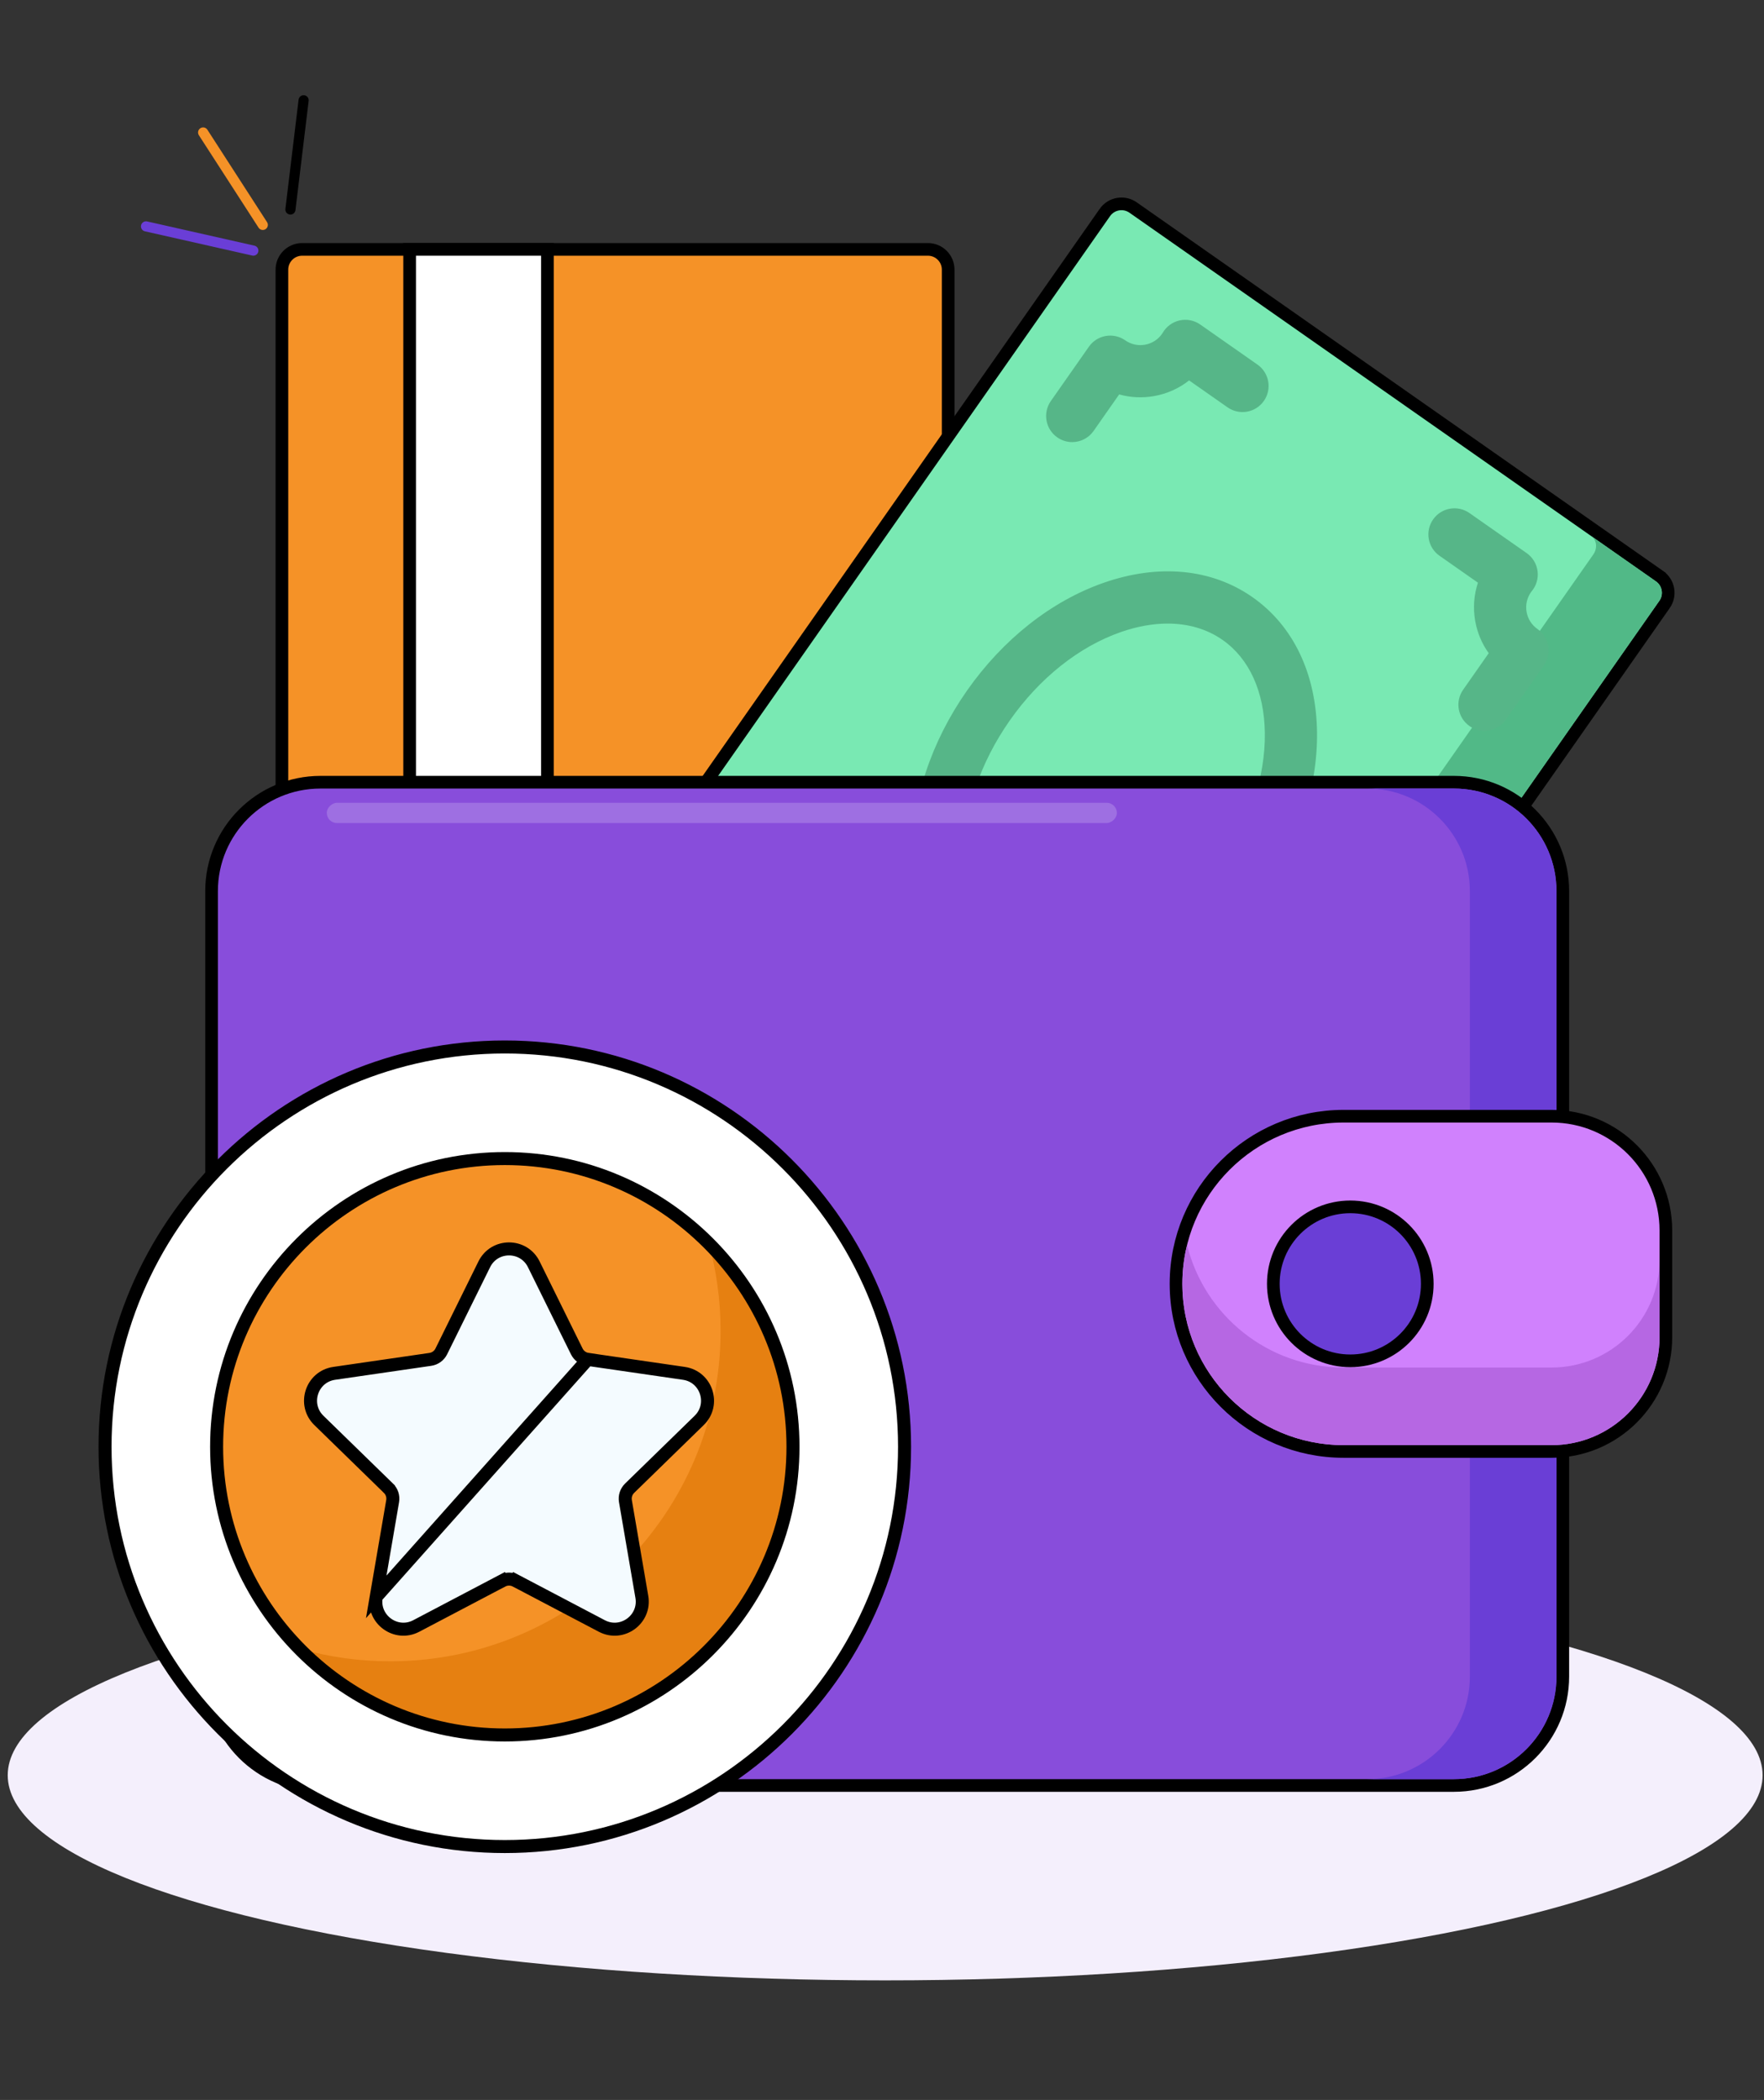 <svg width="457" height="544" viewBox="0 0 457 544" fill="none" xmlns="http://www.w3.org/2000/svg">
<rect x="0" y="0" width="457" height="544" fill="#333333" stroke="none"/>
<ellipse cx="229.319" cy="459.883" rx="227.319" ry="53.139" fill="#F4EFFC"/>
<path d="M73.034 69.855V307.342C73.034 310.239 75.383 312.594 78.285 312.594H240.389C243.286 312.594 245.641 310.244 245.641 307.342V69.855C245.641 66.953 243.291 64.603 240.389 64.603H78.285C75.384 64.603 73.034 66.953 73.034 69.855Z" fill="#F59227" stroke="black" stroke-width="3.28"/>
<path d="M107.766 64.603H106.126V66.243V310.95V312.59H107.766H140.178H141.818V310.95V66.243V64.603H140.178H107.766Z" fill="white" stroke="black" stroke-width="3.28"/>
<path d="M286.237 55.051L286.237 55.052L170.305 220.617L170.304 220.619C168.645 222.993 169.221 226.266 171.596 227.931L171.596 227.931L307.988 323.433L307.989 323.434C310.367 325.097 313.637 324.521 315.302 322.146L315.302 322.145L431.233 156.581C431.233 156.581 431.234 156.58 431.234 156.58C432.899 154.203 432.315 150.929 429.943 149.267L429.943 149.266L293.551 53.761C293.551 53.761 293.551 53.761 293.551 53.761C291.173 52.095 287.9 52.679 286.237 55.051Z" fill="#79E9B3" stroke="black" stroke-width="3.28"/>
<path d="M429.002 150.608L412.242 138.871C413.677 139.876 413.916 142.018 412.771 143.651L296.843 309.216C295.699 310.85 293.604 311.359 292.169 310.351L308.929 322.088C310.565 323.233 312.814 322.836 313.958 321.203L429.89 155.638C431.035 154.004 430.635 151.749 429.002 150.608Z" fill="#51B987"/>
<path d="M277.773 114.526C276.434 114.526 275.081 114.13 273.902 113.303C270.844 111.164 270.102 106.947 272.241 103.889L282.096 89.822C283.121 88.353 284.693 87.351 286.456 87.04C288.222 86.73 290.04 87.133 291.506 88.161C293.009 89.21 294.827 89.617 296.628 89.299C298.432 88.981 300.004 87.977 301.056 86.477C301.111 86.395 301.165 86.32 301.21 86.241C302.156 84.594 303.748 83.422 305.6 83.008C307.452 82.595 309.393 82.981 310.948 84.068L325.774 94.452C328.832 96.591 329.573 100.804 327.434 103.862C325.292 106.92 321.076 107.665 318.021 105.522L308.061 98.549C305.447 100.616 302.348 102.017 298.975 102.608C295.92 103.148 292.849 102.987 289.944 102.174L283.315 111.642C282 113.521 279.902 114.526 277.773 114.526Z" fill="#56B688"/>
<path d="M384.582 189.316C383.242 189.316 381.893 188.92 380.711 188.093C377.652 185.954 376.911 181.737 379.053 178.679L385.682 169.211C383.922 166.761 382.723 163.928 382.183 160.874C381.589 157.501 381.842 154.112 382.891 150.948L372.934 143.974C369.876 141.835 369.131 137.622 371.273 134.564C373.416 131.506 377.629 130.761 380.687 132.903L395.513 143.284C397.067 144.374 398.092 146.068 398.338 147.955C398.581 149.837 398.021 151.737 396.794 153.189C396.736 153.254 396.688 153.322 396.637 153.394C395.581 154.904 395.178 156.726 395.495 158.526C395.813 160.33 396.814 161.902 398.314 162.951C401.372 165.094 402.117 169.307 399.975 172.365L390.124 186.436C388.809 188.311 386.711 189.316 384.582 189.316Z" fill="#56B688"/>
<path d="M320.635 160.234C302.552 147.575 273.642 157.671 256.059 182.782C238.476 207.893 238.879 238.512 256.961 251.171C275.04 263.834 303.95 253.737 321.533 228.627C339.117 203.516 338.713 172.894 320.635 160.234Z" fill="#79E9B3"/>
<path d="M275.009 263.429C266.931 263.429 259.435 261.174 253.073 256.718C242.497 249.314 236.566 236.893 236.367 221.746C236.179 207.423 241.202 192.211 250.513 178.915C259.821 165.62 272.395 155.698 285.919 150.976C300.222 145.984 313.924 147.309 324.496 154.71C335.068 162.115 341.003 174.535 341.201 189.686C341.389 204.006 336.366 219.218 327.055 232.513C317.747 245.808 305.17 255.731 291.649 260.453C285.953 262.441 280.353 263.429 275.009 263.429ZM302.498 161.541C298.668 161.541 294.584 162.268 290.375 163.738C279.506 167.534 269.282 175.676 261.584 186.668C246.167 208.687 245.825 235.144 260.825 245.644C275.826 256.147 300.567 246.778 315.984 224.76C323.683 213.768 327.837 201.375 327.684 189.863C327.544 179.179 323.659 170.626 316.743 165.784C312.714 162.962 307.849 161.541 302.498 161.541Z" fill="#56B688"/>
<path d="M54.811 230.848V434.321C54.811 449.902 67.443 462.534 83.024 462.534H376.661C392.243 462.534 404.875 449.902 404.875 434.321V230.848C404.875 215.267 392.243 202.635 376.661 202.635H83.024C67.443 202.635 54.811 215.267 54.811 230.848Z" fill="#884DDB" stroke="black" stroke-width="3.28"/>
<path d="M376.661 204.275H354.226C368.901 204.275 380.799 216.173 380.799 230.848V434.321C380.799 448.996 368.901 460.894 354.226 460.894H376.661C391.336 460.894 403.234 448.996 403.234 434.321V230.848C403.234 216.173 391.336 204.275 376.661 204.275Z" fill="#6A3ED6"/>
<path d="M348.096 376.007H401.977C418.323 376.007 431.577 362.753 431.577 346.407V318.761C431.577 302.411 418.323 289.157 401.977 289.157H348.096C324.112 289.157 304.67 308.602 304.67 332.582C304.67 356.565 324.112 376.007 348.096 376.007Z" fill="#D081FD" stroke="black" stroke-width="3.28"/>
<path d="M401.977 354.263H348.096C328.483 354.263 312.037 340.752 307.537 322.53C306.741 325.752 306.311 329.118 306.311 332.583C306.311 355.66 325.018 374.368 348.096 374.368H401.977C417.417 374.368 429.937 361.848 429.937 346.407V326.302C429.937 341.743 417.417 354.263 401.977 354.263Z" fill="#B667E3"/>
<path d="M349.821 352.527C360.835 352.527 369.762 343.599 369.762 332.583C369.762 321.57 360.834 312.642 349.821 312.642C338.808 312.642 329.88 321.57 329.88 332.583C329.88 343.599 338.808 352.527 349.821 352.527Z" fill="#6A3ED6" stroke="black" stroke-width="3.28"/>
<path d="M130.782 461.73C178.979 461.73 218.05 422.658 218.05 374.461C218.05 326.264 178.979 287.193 130.782 287.193C82.585 287.193 43.513 326.264 43.513 374.461C43.513 422.658 82.585 461.73 130.782 461.73Z" fill="#F59227" stroke="black" stroke-width="3.372"/>
<path d="M174.615 300.948C182.277 313.77 186.684 328.761 186.684 344.784C186.684 392.049 148.367 430.366 101.102 430.366C85.079 430.366 70.088 425.958 57.267 418.297C72.207 443.299 99.536 460.044 130.781 460.044C178.046 460.044 216.363 421.727 216.363 374.462C216.363 343.218 199.618 315.889 174.615 300.948Z" fill="#E68011"/>
<path d="M27.212 374.791C27.212 431.898 73.67 478.356 130.778 478.356C187.885 478.356 234.343 431.897 234.343 374.79C234.343 317.684 187.885 271.226 130.778 271.226C73.67 271.226 27.212 317.685 27.212 374.791ZM56.118 374.791C56.118 333.625 89.611 300.131 130.778 300.131C171.944 300.131 205.437 333.625 205.437 374.791C205.437 415.958 171.944 449.451 130.778 449.451C89.611 449.451 56.118 415.958 56.118 374.791Z" fill="white" stroke="black" stroke-width="3.372"/>
<path d="M152.27 352.152L152.27 352.152L177.171 355.771C177.171 355.771 177.171 355.771 177.172 355.771C183.038 356.622 185.378 363.83 181.134 367.967L163.115 385.531L163.115 385.531C162.225 386.398 161.818 387.65 162.028 388.875L166.282 413.676C167.284 419.518 161.152 423.972 155.907 421.214C155.907 421.214 155.907 421.214 155.907 421.214L133.634 409.504L134.418 408.012L133.634 409.504C132.533 408.926 131.218 408.926 130.117 409.504L129.333 408.012L130.117 409.504L107.844 421.214C107.844 421.214 107.844 421.214 107.844 421.214C102.599 423.972 96.467 419.518 97.469 413.676L152.27 352.152ZM152.27 352.152C151.039 351.973 149.976 351.201 149.424 350.085C149.424 350.085 149.424 350.085 149.424 350.085L138.288 327.521C138.288 327.521 138.288 327.521 138.288 327.521C135.666 322.205 128.086 322.206 125.463 327.521L114.327 350.085C113.776 351.2 112.712 351.973 111.481 352.152L86.58 355.771C86.58 355.771 86.58 355.771 86.58 355.771C80.715 356.622 78.373 363.83 82.617 367.967L100.636 385.531L100.636 385.532C101.527 386.398 101.933 387.648 101.723 388.875C101.723 388.875 101.723 388.875 101.723 388.875L97.469 413.676L152.27 352.152Z" fill="#F4FBFF" stroke="black" stroke-width="3.372"/>
<rect x="289.347" y="207.964" width="5.248" height="204.685" rx="2.624" transform="rotate(90 289.347 207.964)" fill="white" fill-opacity="0.19"/>
<path d="M68.082 58.262L52.625 34.319" stroke="#F59227" stroke-width="2.624" stroke-linecap="round"/>
<path d="M75.24 54.272L78.658 25.979" stroke="black" stroke-width="2.624" stroke-linecap="round"/>
<path d="M65.631 64.921L37.832 58.645" stroke="#6A3ED6" stroke-width="2.624" stroke-linecap="round"/>
</svg>
